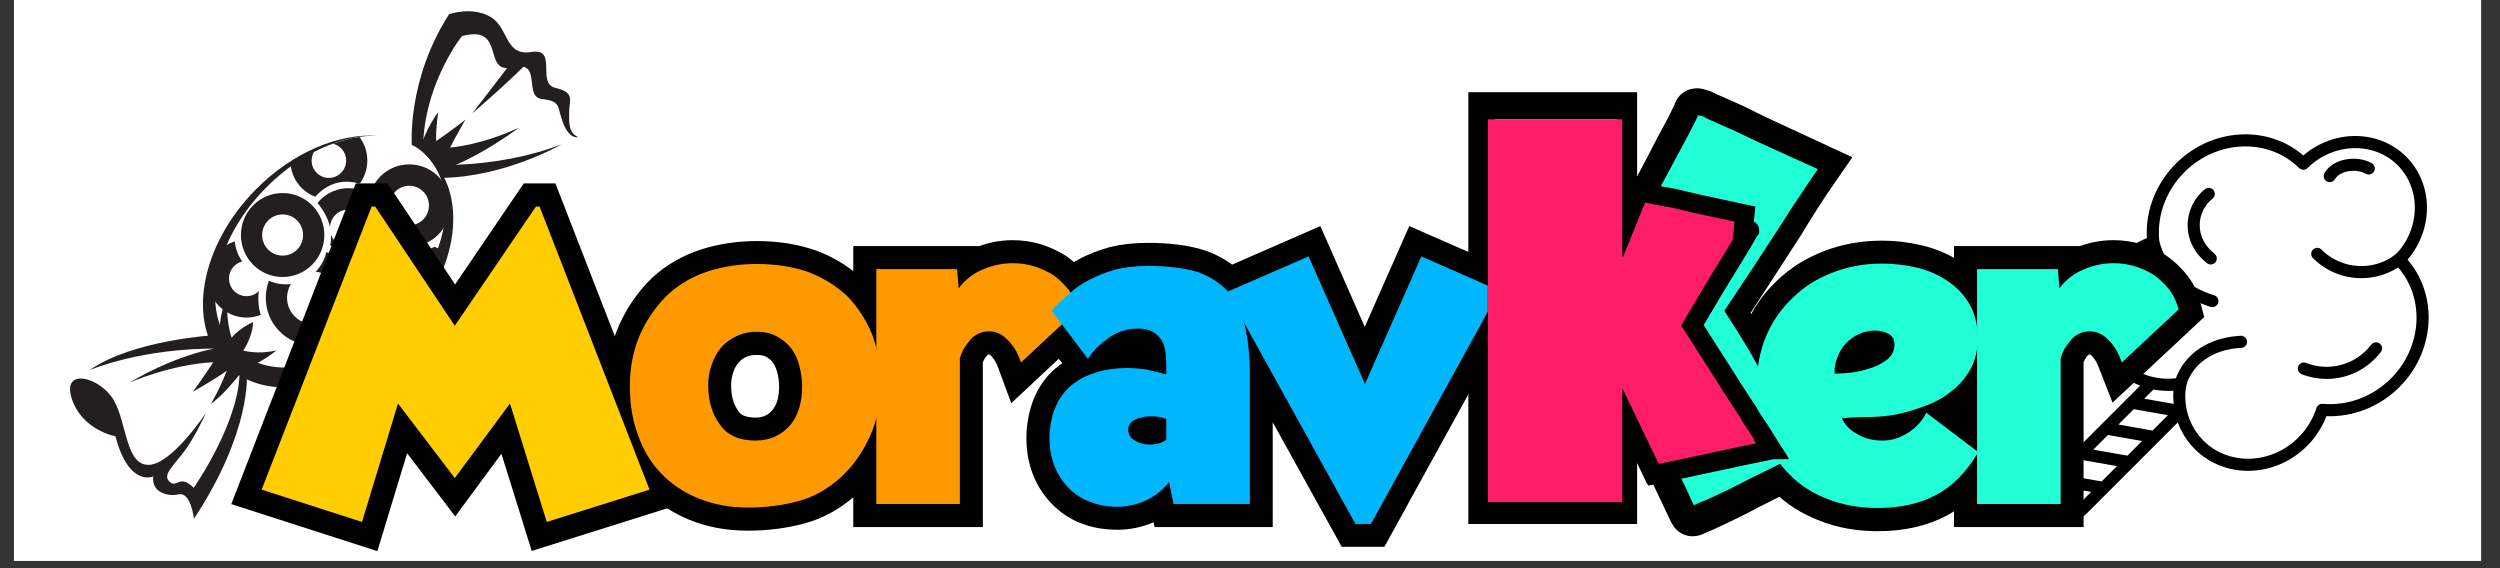 <svg xmlns="http://www.w3.org/2000/svg" xmlns:xlink="http://www.w3.org/1999/xlink" width="330" zoomAndPan="magnify" viewBox="0 0 247.5 56.25" height="75" preserveAspectRatio="xMidYMid meet" version="1.0"><rect x="0" y="0" width="247.5" height="56.25" fill="#333333" stroke="none"/><defs><clipPath id="d1355c3ffd"><path d="M 1.383 0 L 245.625 0 L 245.625 55.512 L 1.383 55.512 Z M 1.383 0 " clip-rule="nonzero"/></clipPath><clipPath id="e8b1d99b5e"><path d="M 6.934 36.379 L 24.508 36.379 L 24.508 51.363 L 6.934 51.363 Z M 6.934 36.379 " clip-rule="nonzero"/></clipPath><clipPath id="018854554d"><path d="M 40.715 1.113 L 57.262 1.113 L 57.262 17.637 L 40.715 17.637 Z M 40.715 1.113 " clip-rule="nonzero"/></clipPath><clipPath id="c08ab783bb"><path d="M 202.168 13 L 241 13 L 241 51.566 L 202.168 51.566 Z M 202.168 13 " clip-rule="nonzero"/></clipPath><clipPath id="ca748ab245"><path d="M 21.891 8.023 L 91 8.023 L 91 55.391 L 21.891 55.391 Z M 21.891 8.023 " clip-rule="nonzero"/></clipPath><clipPath id="c6854be2b1"><path d="M 36 8.023 L 133 8.023 L 133 55.391 L 36 55.391 Z M 36 8.023 " clip-rule="nonzero"/></clipPath><clipPath id="8b83455878"><path d="M 78 8.023 L 175 8.023 L 175 55.391 L 78 55.391 Z M 78 8.023 " clip-rule="nonzero"/></clipPath><clipPath id="7fb3e547b3"><path d="M 121 8.023 L 206 8.023 L 206 55.391 L 121 55.391 Z M 121 8.023 " clip-rule="nonzero"/></clipPath><clipPath id="1dc157b5a7"><path d="M 148 8.023 L 219.508 8.023 L 219.508 55.391 L 148 55.391 Z M 148 8.023 " clip-rule="nonzero"/></clipPath><clipPath id="dbea9a5b6d"><path d="M 137 8.023 L 187 8.023 L 187 55.391 L 137 55.391 Z M 137 8.023 " clip-rule="nonzero"/></clipPath></defs><g clip-path="url(#d1355c3ffd)"><path fill="#ffffff" d="M 1.383 0 L 245.625 0 L 245.625 55.512 L 1.383 55.512 Z M 1.383 0 " fill-opacity="1" fill-rule="nonzero"/><path fill="#ffffff" d="M 1.383 0 L 245.625 0 L 245.625 55.512 L 1.383 55.512 Z M 1.383 0 " fill-opacity="1" fill-rule="nonzero"/></g><path fill="#231f20" d="M 41.379 14.688 C 41.664 14.891 41.938 15.117 42.191 15.371 C 45.688 18.891 44.277 26.016 39.039 31.289 C 33.801 36.559 26.719 37.98 23.219 34.461 C 19.723 30.941 21.133 23.816 26.375 18.543 C 29.777 15.117 33.961 13.32 37.434 13.445 C 33.605 13.176 29.023 15.031 25.359 18.723 C 19.762 24.355 18.41 32.133 22.344 36.09 C 26.277 40.051 34.004 38.691 39.605 33.059 C 45.203 27.422 46.555 19.645 42.621 15.688 C 42.242 15.305 41.824 14.973 41.379 14.688 " fill-opacity="1" fill-rule="nonzero"/><g clip-path="url(#e8b1d99b5e)"><path fill="#231f20" d="M 11.434 43.199 C 11.434 43.199 8.086 42.578 7.094 39.43 C 6.102 36.285 9.996 37.359 11.285 39.656 C 12.574 41.953 12.449 46.07 14.73 46.02 C 17.016 45.973 20.391 40.879 20.391 40.879 C 20.391 40.879 19.246 43.426 18.082 44.898 C 16.914 46.371 16.098 47.094 16.816 47.719 C 17.535 48.344 17.785 46.895 19.176 48.293 C 19.176 48.293 23.938 41.504 23.711 36.438 L 24.434 37.012 C 24.434 37.012 24.953 42.625 19.199 51.363 C 19.199 51.363 18.902 48.668 17.684 48.941 C 16.469 49.215 14.957 48.641 15.18 47.168 C 15.18 47.168 12.75 48.27 11.434 43.199 " fill-opacity="1" fill-rule="nonzero"/></g><path fill="#231f20" d="M 21.133 33.191 C 21.133 33.191 13.121 33.664 8.879 36.637 C 8.879 36.637 14.086 34.391 21.902 34.516 L 21.133 33.191 " fill-opacity="1" fill-rule="nonzero"/><path fill="#231f20" d="M 21.848 34.398 C 21.848 34.398 18.031 34.812 12.797 37.883 C 12.797 37.883 16.941 36.062 21.109 35.863 C 21.109 35.863 19.742 37.934 19.098 38.781 C 19.098 38.781 21.453 37.449 22.445 36.699 C 22.445 36.699 21.914 38.207 20.883 39.98 C 20.883 39.98 22.148 39.156 24.086 36.609 L 21.848 34.398 " fill-opacity="1" fill-rule="nonzero"/><path fill="#231f20" d="M 21.766 33.039 C 21.766 33.039 21.578 31.281 22.492 29.578 C 22.492 29.578 22.344 31.75 22.938 33.434 C 22.938 33.434 23.551 32.59 25.039 31.879 C 25.039 31.879 25.133 33.059 24.09 34.707 C 24.09 34.707 25.531 35.129 27.367 34.688 C 27.367 34.688 25.996 35.836 24.668 36.297 C 24.668 36.297 21.988 34.539 21.766 33.039 " fill-opacity="1" fill-rule="nonzero"/><g clip-path="url(#018854554d)"><path fill="#231f20" d="M 40.77 14.348 C 40.77 14.348 40.277 7.898 44.465 1.402 C 44.465 1.402 46.754 0.598 48.578 1.684 C 50.398 2.77 49.953 5.574 52.613 5.145 C 55.273 4.715 53.059 8.254 54.996 8.703 C 56.93 9.152 56.371 9.938 56.352 10.969 C 56.336 11.996 56.242 13.215 57.266 13.57 C 57.266 13.57 56.41 13.871 55.758 12.203 C 55.105 10.539 55.609 10.031 53.676 9.809 C 51.738 9.582 53.785 5.914 50.734 6.66 C 47.684 7.41 50.156 2.375 45.73 3.574 C 45.73 3.574 42.27 7.918 41.914 13.812 C 41.914 13.812 43.199 14.695 43.961 16.324 C 43.961 16.324 49.898 16.492 55.57 14.301 C 55.57 14.301 50.008 17.539 43.645 17.613 C 43.645 17.613 42.816 15.301 40.77 14.348 " fill-opacity="1" fill-rule="nonzero"/></g><path fill="#231f20" d="M 50.883 5.84 C 50.883 5.84 48.371 9.152 46.754 11.23 C 46.754 11.23 50.25 8.234 52.504 5.934 L 50.883 5.84 " fill-opacity="1" fill-rule="nonzero"/><path fill="#231f20" d="M 41.785 14.094 C 41.785 14.094 42.363 12.465 43.387 11.098 C 43.387 11.098 43.125 12.785 43.18 13.965 C 43.18 13.965 45.172 12.598 46.082 11.828 C 46.082 11.828 45.172 13.422 44.559 14.602 C 44.559 14.602 47.461 14.449 51.387 12.633 C 51.387 12.633 47.312 15.723 43.699 16.848 C 43.699 16.848 43.367 15.613 41.785 14.094 " fill-opacity="1" fill-rule="nonzero"/><path fill="#231f20" d="M 26.547 24.711 C 25.758 23.914 25.758 22.621 26.547 21.828 C 27.336 21.031 28.621 21.031 29.414 21.828 C 30.203 22.621 30.203 23.914 29.414 24.711 C 28.621 25.504 27.336 25.504 26.547 24.711 Z M 25.059 26.207 C 26.668 27.828 29.289 27.828 30.902 26.207 C 32.512 24.586 32.512 21.949 30.902 20.328 C 29.289 18.707 26.668 18.707 25.059 20.328 C 23.449 21.949 23.449 24.586 25.059 26.207 " fill-opacity="1" fill-rule="nonzero"/><path fill="#231f20" d="M 31.246 26.902 C 31.82 26.961 32.379 27.207 32.816 27.648 C 33.82 28.66 33.82 30.309 32.816 31.316 C 31.812 32.328 30.176 32.328 29.172 31.316 C 28.309 30.449 28.188 29.117 28.805 28.117 C 28.066 28.207 27.312 28.102 26.625 27.797 C 25.984 29.48 26.336 31.461 27.684 32.816 C 29.508 34.652 32.48 34.652 34.305 32.816 C 36.133 30.98 36.133 27.988 34.305 26.152 C 33.73 25.57 33.039 25.176 32.309 24.961 C 32.141 25.672 31.789 26.348 31.246 26.902 " fill-opacity="1" fill-rule="nonzero"/><path fill="#231f20" d="M 23.18 26.34 C 23.41 26.109 23.688 25.961 23.98 25.887 C 23.469 25.16 23.293 24.43 23.242 23.895 C 22.676 24.074 22.141 24.391 21.691 24.84 C 20.191 26.348 20.191 28.801 21.691 30.309 C 22.805 31.426 24.434 31.715 25.812 31.168 C 25.652 30.637 25.484 29.793 25.633 28.812 C 24.953 29.492 23.855 29.488 23.18 28.809 C 22.504 28.129 22.504 27.02 23.18 26.34 " fill-opacity="1" fill-rule="nonzero"/><path fill="#231f20" d="M 31.703 19.789 C 31.605 19.887 31.523 19.996 31.438 20.102 C 32.141 20.953 32.508 21.754 32.668 22.469 C 32.695 22.039 32.867 21.617 33.191 21.289 C 33.91 20.566 35.074 20.566 35.789 21.289 C 36.504 22.008 36.504 23.18 35.789 23.902 C 35.074 24.621 33.91 24.621 33.191 23.902 C 33 23.707 32.863 23.48 32.773 23.238 C 32.793 23.645 32.75 24 32.684 24.301 C 34.105 24.719 34.988 25.73 35.445 26.438 C 36.117 26.27 36.754 25.926 37.277 25.398 C 38.816 23.852 38.816 21.336 37.277 19.789 C 35.742 18.242 33.242 18.242 31.703 19.789 " fill-opacity="1" fill-rule="nonzero"/><path fill="#231f20" d="M 32.973 14.23 C 33.266 14.305 33.539 14.449 33.766 14.676 C 34.434 15.348 34.434 16.438 33.766 17.109 C 33.098 17.781 32.016 17.781 31.348 17.109 C 30.785 16.543 30.703 15.684 31.086 15.023 C 30.086 15.504 29.266 15.988 28.766 16.301 C 28.855 17.141 29.219 17.961 29.859 18.605 C 30.254 19.004 30.715 19.293 31.207 19.48 C 31.727 18.879 33.246 17.465 35.609 18.188 C 36.629 16.816 36.617 14.918 35.582 13.559 C 34.695 13.684 33.809 13.93 32.973 14.23 " fill-opacity="1" fill-rule="nonzero"/><path fill="#231f20" d="M 37.652 17.465 C 37.273 17.848 36.988 18.285 36.793 18.758 C 37.738 19.402 38.309 20.113 38.637 20.812 C 38.48 20.172 38.645 19.465 39.145 18.961 C 39.902 18.199 41.137 18.199 41.895 18.961 C 42.656 19.727 42.656 20.969 41.895 21.734 C 41.137 22.496 39.902 22.496 39.145 21.734 C 39.012 21.602 38.914 21.453 38.828 21.301 C 39.191 22.422 38.996 23.457 38.812 24.039 C 40.312 24.742 42.148 24.473 43.387 23.23 C 44.965 21.641 44.965 19.055 43.387 17.465 C 41.805 15.875 39.234 15.875 37.652 17.465 " fill-opacity="1" fill-rule="nonzero"/><path fill="#231f20" d="M 40.027 31.176 C 39.828 31.062 39.645 30.926 39.477 30.758 C 38.453 29.723 38.453 28.043 39.477 27.012 C 40.422 26.062 41.906 25.988 42.938 26.785 C 43.277 26.148 43.586 25.496 43.844 24.848 C 43.578 24.68 43.305 24.543 43.02 24.434 C 41.219 25.336 39.73 25.016 39.004 24.742 C 38.641 24.949 38.297 25.203 37.988 25.516 C 36.141 27.371 36.141 30.395 37.988 32.254 C 38.203 32.469 38.434 32.656 38.676 32.824 C 39.047 32.391 39.516 31.832 40.027 31.176 " fill-opacity="1" fill-rule="nonzero"/><path fill="#000000" d="M 234.758 34.121 C 233.219 36.109 230.625 36.836 228.301 35.93 C 227.992 35.805 227.645 35.961 227.523 36.27 C 227.406 36.578 227.559 36.926 227.867 37.047 C 228.676 37.363 229.512 37.516 230.34 37.516 C 232.391 37.516 234.371 36.574 235.699 34.855 C 235.902 34.594 235.855 34.215 235.594 34.016 C 235.336 33.812 234.957 33.859 234.758 34.121 Z M 234.758 34.121 " fill-opacity="1" fill-rule="nonzero"/><path fill="#000000" d="M 217.77 22.297 C 217.77 21.281 218.242 20.297 219.035 19.668 C 219.297 19.465 219.34 19.086 219.133 18.824 C 218.93 18.566 218.555 18.523 218.293 18.727 C 217.215 19.582 216.57 20.918 216.574 22.301 C 216.578 23.754 217.262 25.086 218.496 26.059 C 218.605 26.145 218.734 26.184 218.863 26.184 C 219.043 26.184 219.219 26.105 219.336 25.957 C 219.539 25.695 219.496 25.316 219.234 25.113 C 218.293 24.375 217.773 23.375 217.77 22.297 Z M 217.77 22.297 " fill-opacity="1" fill-rule="nonzero"/><g clip-path="url(#c08ab783bb)"><path fill="#000000" d="M 238.348 25.707 C 240.941 22.684 240.922 18.223 238.219 15.516 C 235.512 12.809 231.051 12.793 228.027 15.391 C 224.5 12.336 218.965 12.645 215.426 16.184 C 213.422 18.188 212.387 20.859 212.543 23.574 C 211.488 23.992 210.512 24.637 209.695 25.453 C 208.105 27.039 207.234 29.113 207.234 31.293 C 207.234 33.301 207.996 35.172 209.379 36.559 C 210.102 37.277 210.949 37.82 211.875 38.18 L 210.617 39.438 L 202.93 47.129 C 202.445 47.613 202.164 48.285 202.164 48.969 C 202.164 49.652 202.445 50.324 202.93 50.809 C 203.438 51.316 204.102 51.57 204.77 51.57 C 205.434 51.57 206.102 51.316 206.609 50.809 L 215.602 41.82 C 215.961 42.805 216.531 43.707 217.297 44.473 C 218.727 45.902 220.621 46.613 222.555 46.613 C 224.637 46.613 226.762 45.789 228.395 44.156 C 229.238 43.312 229.895 42.301 230.312 41.203 C 232.977 41.297 235.598 40.266 237.551 38.312 C 241.09 34.773 241.395 29.238 238.348 25.707 Z M 215.168 38.688 C 215.137 39.125 215.152 39.559 215.195 39.984 L 212.277 39.473 L 213.191 38.559 C 213.832 38.68 214.492 38.73 215.168 38.688 Z M 210.617 45.109 L 207.234 44.516 L 208.688 43.062 L 212.066 43.66 Z M 208.062 47.664 L 204.68 47.07 L 206.199 45.551 L 209.582 46.145 Z M 211.242 40.508 L 214.621 41.102 L 213.102 42.625 L 209.723 42.027 Z M 205.766 49.961 C 205.215 50.508 204.324 50.508 203.773 49.961 C 203.512 49.699 203.363 49.336 203.363 48.969 C 203.363 48.66 203.473 48.355 203.664 48.109 L 207.023 48.699 Z M 236.707 37.465 C 234.891 39.277 232.43 40.191 229.949 39.98 C 229.688 39.953 229.414 40.129 229.328 40.395 C 228.984 41.48 228.367 42.488 227.547 43.309 C 224.867 45.988 220.648 46.133 218.141 43.621 C 216.848 42.328 216.215 40.551 216.367 38.676 C 216.383 38.496 216.469 38.004 216.594 37.699 C 217.391 35.777 219.336 34.566 221.891 34.438 C 222.223 34.422 222.477 34.141 222.461 33.809 C 222.441 33.477 222.16 33.227 221.832 33.242 C 218.703 33.398 216.332 34.969 215.41 37.449 C 213.445 37.672 211.57 37.051 210.223 35.707 C 209.066 34.551 208.43 32.98 208.43 31.293 C 208.43 29.434 209.18 27.66 210.539 26.301 C 211.188 25.652 211.957 25.141 212.785 24.781 C 213.703 27.465 215.875 29.484 218.855 30.379 C 218.914 30.395 218.973 30.406 219.027 30.406 C 219.285 30.406 219.523 30.234 219.602 29.977 C 219.695 29.66 219.516 29.324 219.199 29.23 C 216.551 28.434 214.641 26.633 213.879 24.254 C 213.84 24.137 213.758 23.867 213.746 23.582 C 213.582 21.18 214.492 18.812 216.27 17.031 C 219.492 13.812 224.578 13.633 227.609 16.633 C 227.84 16.863 228.215 16.863 228.449 16.633 C 231 14.113 235.004 13.996 237.371 16.363 C 239.59 18.582 239.621 22.227 237.555 24.773 C 237.461 24.891 237.133 25.27 236.461 25.652 C 234.324 26.832 231.598 26.48 229.828 24.711 C 229.598 24.477 229.219 24.477 228.984 24.711 C 228.75 24.945 228.75 25.328 228.984 25.559 C 230.293 26.871 232.031 27.539 233.777 27.539 C 235.039 27.539 236.305 27.188 237.414 26.477 C 240.078 29.539 239.805 34.363 236.707 37.465 Z M 236.707 37.465 " fill-opacity="1" fill-rule="nonzero"/></g><path fill="#000000" d="M 230.344 17.949 C 230.438 18.004 230.543 18.031 230.645 18.031 C 230.852 18.031 231.051 17.922 231.164 17.734 C 231.676 16.855 233.316 16.688 234.211 17.199 C 234.5 17.363 234.863 17.262 235.027 16.973 C 235.191 16.684 235.09 16.32 234.801 16.156 C 233.406 15.359 231.012 15.617 230.129 17.125 C 229.965 17.414 230.059 17.781 230.344 17.949 Z M 230.344 17.949 " fill-opacity="1" fill-rule="nonzero"/><g clip-path="url(#ca748ab245)"><path stroke-linecap="butt" transform="matrix(1.9, 0, 0, 1.895, 21.893, 8.024)" fill="none" stroke-linejoin="miter" d="M 2.11 21.348 L 7.838 6.552 L 8.027 6.552 L 12.181 12.782 L 16.406 6.552 L 16.593 6.552 L 22.329 21.348 L 16.973 23.037 L 15.047 16.839 L 12.181 20.734 L 9.223 16.839 L 7.344 23.037 Z M 2.11 21.348 " stroke="#000000" stroke-width="2.407" stroke-opacity="1" stroke-miterlimit="4"/></g><g clip-path="url(#c6854be2b1)"><path stroke-linecap="butt" transform="matrix(1.9, 0, 0, 1.895, 21.893, 8.024)" fill="none" stroke-linejoin="miter" d="M 27.458 22.286 C 26.5 22.286 25.641 22.129 24.88 21.818 C 24.109 21.505 23.457 21.068 22.933 20.501 C 22.397 19.938 21.99 19.266 21.708 18.484 C 21.426 17.72 21.286 16.864 21.286 15.928 C 21.286 14.984 21.463 14.099 21.823 13.271 C 22.183 12.458 22.666 11.755 23.281 11.155 C 23.875 10.609 24.578 10.203 25.396 9.937 C 26.208 9.687 27.047 9.562 27.906 9.562 C 28.891 9.562 29.781 9.704 30.583 9.984 C 31.38 10.281 32.063 10.704 32.62 11.254 C 33.173 11.803 33.605 12.464 33.917 13.25 C 34.213 14.031 34.359 14.916 34.359 15.901 C 34.359 16.839 34.176 17.713 33.818 18.526 C 33.459 19.359 32.969 20.068 32.344 20.668 C 31.641 21.307 30.881 21.74 30.069 21.952 C 29.234 22.177 28.371 22.286 27.458 22.286 Z M 27.811 18.787 C 28.219 18.787 28.578 18.709 28.891 18.557 C 29.187 18.416 29.448 18.208 29.666 17.942 C 29.865 17.693 30.026 17.39 30.135 17.047 C 30.229 16.703 30.276 16.344 30.276 15.973 C 30.276 15.598 30.229 15.239 30.135 14.895 C 30.042 14.547 29.9 14.24 29.709 13.98 C 29.51 13.708 29.255 13.499 28.959 13.339 C 28.661 13.182 28.313 13.104 27.906 13.104 C 27.515 13.104 27.162 13.178 26.849 13.318 C 26.52 13.475 26.255 13.677 26.048 13.932 C 25.828 14.178 25.667 14.468 25.556 14.796 C 25.433 15.14 25.369 15.509 25.369 15.901 C 25.369 16.703 25.569 17.375 25.959 17.922 C 26.327 18.484 26.948 18.771 27.811 18.787 Z M 34.141 22.098 L 34.141 9.824 L 38.349 9.824 L 38.417 10.828 C 38.761 10.39 39.182 10.063 39.681 9.844 C 40.187 9.626 40.707 9.516 41.256 9.516 C 41.634 9.516 42 9.572 42.36 9.677 C 42.718 9.793 43.057 9.947 43.37 10.145 C 43.666 10.364 43.933 10.625 44.167 10.922 C 44.391 11.219 44.547 11.557 44.636 11.933 L 41.678 14.703 C 41.604 14.499 41.511 14.291 41.396 14.068 C 41.271 13.864 41.131 13.677 40.975 13.506 C 40.693 13.223 40.374 13.083 40.01 13.083 C 39.776 13.083 39.579 13.13 39.406 13.223 C 39.229 13.318 39.089 13.431 38.978 13.578 C 38.855 13.718 38.75 13.864 38.676 14.021 C 38.594 14.178 38.53 14.328 38.485 14.468 L 38.485 22.098 Z M 34.141 22.098 " stroke="#000000" stroke-width="2.407" stroke-opacity="1" stroke-miterlimit="4"/></g><g clip-path="url(#8b83455878)"><path stroke-linecap="butt" transform="matrix(1.9, 0, 0, 1.895, 21.893, 8.024)" fill="none" stroke-linejoin="miter" d="M 49.245 14.963 C 49.245 14.683 49.228 14.417 49.198 14.167 C 49.167 13.926 49.093 13.718 48.99 13.53 C 48.875 13.359 48.729 13.219 48.542 13.104 C 48.338 13 48.073 12.947 47.744 12.947 C 47.448 12.947 47.16 12.99 46.895 13.083 C 46.63 13.178 46.396 13.301 46.192 13.464 C 45.974 13.619 45.777 13.782 45.604 13.953 C 45.431 14.141 45.286 14.328 45.162 14.516 L 43.254 12.005 C 43.526 11.708 43.824 11.417 44.151 11.135 C 44.463 10.848 44.823 10.599 45.23 10.386 C 45.635 10.166 46.093 9.984 46.593 9.844 C 47.095 9.718 47.656 9.657 48.281 9.657 C 49.313 9.657 50.172 9.766 50.865 9.984 C 51.537 10.219 52.078 10.572 52.485 11.042 C 52.89 11.51 53.182 12.104 53.354 12.823 C 53.511 13.541 53.589 14.396 53.589 15.386 L 53.589 22.098 L 49.619 22.098 L 49.385 20.948 C 49.027 21.402 48.61 21.729 48.141 21.931 C 47.672 22.14 47.183 22.239 46.681 22.239 C 46.182 22.239 45.723 22.162 45.302 22.006 C 44.864 21.849 44.469 21.589 44.124 21.228 C 43.437 20.495 43.121 19.563 43.166 18.437 C 43.24 17.25 43.655 16.369 44.406 15.806 C 45.146 15.26 46.079 14.984 47.197 14.984 C 47.547 14.984 47.89 15.015 48.24 15.079 C 48.569 15.14 48.902 15.229 49.245 15.334 Z M 49.245 17.662 C 49.041 17.567 48.786 17.522 48.474 17.522 C 48.155 17.522 47.886 17.573 47.646 17.687 C 47.397 17.796 47.276 17.969 47.276 18.204 C 47.276 18.468 47.391 18.662 47.625 18.785 C 47.843 18.928 48.094 19 48.375 19 C 48.735 19 49.027 18.911 49.245 18.74 Z M 66.589 10.943 L 59.9 23.129 L 59.098 23.129 L 52.411 11.021 L 56.656 9.162 L 59.588 15.829 L 62.525 9.162 Z M 66.589 10.943 " stroke="#000000" stroke-width="2.407" stroke-opacity="1" stroke-miterlimit="4"/></g><g clip-path="url(#7fb3e547b3)"><path stroke-linecap="butt" transform="matrix(1.9, 0, 0, 1.895, 21.893, 8.024)" fill="none" stroke-linejoin="miter" d="M 76.877 1.587 C 76.877 1.567 76.967 1.587 77.154 1.651 C 77.329 1.738 77.559 1.851 77.851 1.971 C 78.143 2.099 78.478 2.249 78.852 2.418 C 79.228 2.61 79.619 2.802 80.016 2.993 L 83.188 4.469 C 82.846 4.96 82.528 5.449 82.213 5.939 C 81.895 6.428 81.595 6.919 81.303 7.407 C 80.774 8.224 80.232 9.061 79.666 9.941 C 79.103 10.813 78.63 11.539 78.254 12.12 C 78.651 12.71 79.103 13.433 79.611 14.291 C 80.092 15.165 80.536 16.008 80.955 16.819 C 81.204 17.287 81.455 17.769 81.706 18.258 L 82.458 19.728 L 79.541 21.204 C 79.187 21.395 78.846 21.573 78.505 21.736 C 78.157 21.913 77.837 22.063 77.565 22.189 C 77.294 22.317 77.072 22.41 76.905 22.482 C 76.745 22.566 76.661 22.595 76.661 22.573 L 76.25 21.707 C 75.978 21.134 75.651 20.445 75.277 19.629 C 74.88 18.818 74.475 17.967 74.058 17.066 C 73.62 16.194 73.23 15.441 72.897 14.802 L 72.576 14.837 L 72.576 21.936 L 66.189 21.936 L 66.189 1.787 L 72.576 1.787 L 72.576 9.465 L 72.701 9.424 L 72.833 9.523 C 73.139 8.84 73.53 8.053 73.988 7.16 C 74.455 6.286 74.907 5.428 75.345 4.597 C 75.756 3.781 76.124 3.092 76.439 2.517 C 76.731 1.944 76.877 1.631 76.877 1.587 Z M 76.877 1.587 " stroke="#000000" stroke-width="2.407" stroke-opacity="1" stroke-miterlimit="4"/></g><g clip-path="url(#1dc157b5a7)"><path stroke-linecap="butt" transform="matrix(1.9, 0, 0, 1.895, 21.893, 8.024)" fill="none" stroke-linejoin="miter" d="M 86.547 9.541 C 87.141 9.541 87.739 9.609 88.333 9.755 C 88.927 9.892 89.458 10.114 89.927 10.428 C 90.395 10.745 90.782 11.141 91.078 11.625 C 91.359 12.114 91.509 12.697 91.526 13.386 C 91.526 14.015 91.401 14.563 91.146 15.031 C 90.885 15.499 90.547 15.901 90.14 16.229 C 89.719 16.557 89.24 16.819 88.707 17.004 C 88.177 17.208 87.636 17.355 87.088 17.447 C 86.635 17.526 86.187 17.563 85.749 17.563 C 85.313 17.563 84.876 17.583 84.438 17.614 C 84.61 17.973 84.88 18.256 85.256 18.458 C 85.616 18.676 86.051 18.787 86.574 18.787 C 87.026 18.787 87.468 18.645 87.912 18.369 C 88.333 18.082 88.646 17.74 88.849 17.334 L 91.546 19.402 C 90.938 20.433 90.208 21.173 89.365 21.63 C 88.52 22.084 87.505 22.313 86.319 22.313 C 85.359 22.313 84.489 22.156 83.708 21.839 C 82.927 21.542 82.261 21.115 81.714 20.552 C 81.161 20 80.739 19.328 80.447 18.526 C 80.151 17.75 79.999 16.88 79.999 15.928 C 79.999 14.984 80.162 14.124 80.495 13.339 C 80.824 12.557 81.282 11.885 81.874 11.322 C 82.454 10.755 83.147 10.318 83.942 10.011 C 84.74 9.698 85.609 9.541 86.547 9.541 Z M 84.057 15.291 C 84.23 15.291 84.479 15.277 84.808 15.246 C 85.135 15.213 85.474 15.14 85.817 15.031 C 86.167 14.938 86.469 14.796 86.734 14.609 C 86.999 14.421 87.151 14.178 87.182 13.881 C 87.213 13.567 87.12 13.349 86.9 13.223 C 86.683 13.099 86.432 13.036 86.15 13.036 C 85.568 13.052 85.067 13.271 84.645 13.697 C 84.458 13.912 84.312 14.171 84.203 14.468 C 84.088 14.782 84.041 15.058 84.057 15.291 Z M 91.495 22.098 L 91.495 9.824 L 95.703 9.824 L 95.771 10.828 C 96.114 10.39 96.536 10.063 97.035 9.844 C 97.537 9.626 98.063 9.516 98.61 9.516 C 98.984 9.516 99.354 9.572 99.714 9.677 C 100.074 9.793 100.407 9.947 100.723 10.145 C 101.022 10.364 101.287 10.625 101.521 10.922 C 101.739 11.219 101.895 11.557 101.99 11.933 L 99.032 14.703 C 98.953 14.499 98.859 14.291 98.75 14.068 C 98.624 13.864 98.485 13.677 98.328 13.506 C 98.047 13.223 97.724 13.083 97.364 13.083 C 97.13 13.083 96.926 13.13 96.756 13.223 C 96.583 13.318 96.443 13.431 96.332 13.578 C 96.203 13.718 96.104 13.864 96.026 14.021 C 95.948 14.178 95.886 14.328 95.839 14.468 L 95.839 22.098 Z M 91.495 22.098 " stroke="#000000" stroke-width="2.407" stroke-opacity="1" stroke-miterlimit="4"/></g><path fill="#ffcd00" d="M 25.902 48.473 L 36.789 20.449 L 37.145 20.449 L 45.023 32.25 L 53.059 20.449 L 53.418 20.449 L 64.301 48.473 L 54.129 51.672 L 50.488 39.949 L 45.023 47.328 L 39.402 39.949 L 35.84 51.672 Z M 25.902 48.473 " fill-opacity="1" fill-rule="nonzero"/><path fill="#ff9900" d="M 74.07 50.25 C 72.25 50.25 70.609 49.945 69.164 49.344 C 67.707 48.77 66.473 47.941 65.441 46.855 C 64.434 45.809 63.672 44.527 63.145 43.027 C 62.613 41.586 62.355 39.977 62.355 38.211 C 62.355 36.426 62.68 34.738 63.344 33.16 C 64.027 31.637 64.945 30.305 66.113 29.172 C 67.242 28.125 68.59 27.348 70.152 26.844 C 71.676 26.367 73.262 26.133 74.902 26.133 C 76.773 26.133 78.477 26.398 80.008 26.922 C 81.516 27.504 82.801 28.305 83.891 29.328 C 84.918 30.387 85.73 31.648 86.344 33.117 C 86.898 34.598 87.176 36.266 87.176 38.133 C 87.176 39.93 86.828 41.598 86.145 43.145 C 85.453 44.703 84.523 46.047 83.336 47.172 C 82.008 48.387 80.574 49.203 79.02 49.617 C 77.438 50.035 75.785 50.25 74.07 50.25 Z M 74.746 43.617 C 75.508 43.617 76.188 43.48 76.805 43.184 C 77.355 42.93 77.844 42.543 78.27 42.039 C 78.664 41.547 78.949 40.973 79.137 40.344 C 79.316 39.691 79.414 39 79.414 38.289 C 79.414 37.578 79.316 36.898 79.137 36.238 C 78.98 35.586 78.715 35.004 78.348 34.5 C 77.949 34.008 77.477 33.613 76.922 33.316 C 76.367 33 75.695 32.844 74.902 32.844 C 74.16 32.844 73.496 32.992 72.922 33.277 C 72.289 33.574 71.777 33.949 71.379 34.422 C 70.984 34.895 70.676 35.449 70.469 36.078 C 70.23 36.711 70.113 37.402 70.113 38.133 C 70.113 39.66 70.48 40.934 71.223 41.961 C 71.934 43.047 73.102 43.598 74.746 43.617 Z M 74.746 43.617 " fill-opacity="1" fill-rule="nonzero"/><path fill="#ff9900" d="M 86.754 49.895 L 86.754 26.645 L 94.75 26.645 L 94.91 28.539 C 95.543 27.699 96.332 27.078 97.285 26.684 C 98.234 26.27 99.234 26.055 100.293 26.055 C 101.004 26.055 101.699 26.16 102.391 26.367 C 103.074 26.586 103.707 26.871 104.289 27.238 C 104.863 27.66 105.379 28.164 105.836 28.738 C 106.23 29.289 106.516 29.922 106.707 30.633 L 101.082 35.883 C 100.945 35.488 100.777 35.094 100.57 34.699 C 100.332 34.305 100.055 33.949 99.738 33.633 C 99.203 33.078 98.602 32.805 97.918 32.805 C 97.461 32.805 97.086 32.902 96.77 33.078 C 96.422 33.266 96.156 33.492 95.977 33.75 C 95.738 34.016 95.543 34.293 95.383 34.578 C 95.227 34.895 95.105 35.191 95.027 35.449 L 95.027 49.895 Z M 86.754 49.895 " fill-opacity="1" fill-rule="nonzero"/><path fill="#00b7fe" d="M 115.461 36.355 C 115.461 35.832 115.434 35.328 115.383 34.855 C 115.324 34.41 115.195 34.016 114.988 33.672 C 114.77 33.336 114.48 33.059 114.117 32.844 C 113.738 32.637 113.246 32.527 112.613 32.527 C 112.059 32.527 111.512 32.625 110.988 32.805 C 110.484 32.992 110.047 33.227 109.684 33.512 C 109.258 33.828 108.871 34.145 108.535 34.461 C 108.219 34.805 107.941 35.16 107.703 35.527 L 104.102 30.75 C 104.594 30.199 105.168 29.664 105.801 29.133 C 106.375 28.578 107.051 28.105 107.82 27.711 C 108.613 27.297 109.484 26.949 110.434 26.684 C 111.383 26.449 112.453 26.328 113.641 26.328 C 115.59 26.328 117.223 26.527 118.551 26.922 C 119.816 27.375 120.844 28.047 121.637 28.934 C 122.398 29.832 122.945 30.969 123.262 32.328 C 123.578 33.699 123.734 35.32 123.734 37.184 L 123.734 49.895 L 116.176 49.895 L 115.738 47.723 C 115.047 48.574 114.254 49.184 113.363 49.578 C 112.465 49.973 111.543 50.172 110.594 50.172 C 109.641 50.172 108.773 50.012 107.98 49.699 C 107.129 49.41 106.375 48.93 105.723 48.238 C 104.426 46.848 103.824 45.078 103.902 42.949 C 104.062 40.719 104.852 39.059 106.277 37.973 C 107.672 36.949 109.445 36.434 111.582 36.434 C 112.234 36.434 112.898 36.492 113.562 36.594 C 114.164 36.73 114.797 36.887 115.461 37.066 Z M 115.461 41.488 C 115.066 41.309 114.57 41.211 113.996 41.211 C 113.383 41.211 112.859 41.32 112.414 41.527 C 111.938 41.742 111.699 42.07 111.699 42.512 C 111.699 43.016 111.918 43.383 112.375 43.617 C 112.789 43.887 113.266 44.012 113.801 44.012 C 114.48 44.012 115.035 43.855 115.461 43.539 Z M 115.461 41.488 " fill-opacity="1" fill-rule="nonzero"/><path fill="#00b7fe" d="M 148.434 28.777 L 135.727 51.867 L 134.184 51.867 L 121.477 28.895 L 129.551 25.383 L 135.133 38.012 L 140.715 25.383 Z M 148.434 28.777 " fill-opacity="1" fill-rule="nonzero"/><path fill="#21ffd7" d="M 168.094 11.426 C 168.094 11.402 168.262 11.426 168.617 11.531 C 168.93 11.715 169.359 11.922 169.922 12.156 C 170.473 12.406 171.098 12.68 171.805 12.992 C 172.539 13.344 173.27 13.695 174 14.035 L 179.961 16.746 C 179.336 17.656 178.719 18.555 178.133 19.457 C 177.531 20.328 176.957 21.215 176.406 22.113 C 175.426 23.613 174.418 25.164 173.375 26.754 C 172.289 28.398 171.398 29.727 170.707 30.77 C 171.441 31.891 172.277 33.219 173.219 34.785 C 174.117 36.387 174.969 37.938 175.777 39.422 C 176.223 40.258 176.695 41.129 177.191 42.031 L 178.602 44.742 L 173.113 47.453 C 172.445 47.805 171.805 48.129 171.18 48.441 C 170.512 48.754 169.922 49.027 169.402 49.277 C 168.879 49.512 168.461 49.695 168.145 49.797 C 167.832 49.969 167.676 50.031 167.676 50.008 L 166.941 48.391 C 166.422 47.348 165.805 46.082 165.113 44.586 C 164.344 43.098 163.57 41.535 162.812 39.891 C 161.977 38.262 161.246 36.867 160.617 35.723 L 160.043 35.773 L 160.043 48.809 L 148.016 48.809 L 148.016 11.793 L 160.043 11.793 L 160.043 25.867 L 160.25 25.816 L 160.512 26.023 C 161.102 24.773 161.832 23.312 162.707 21.645 C 163.543 20.055 164.383 18.492 165.219 16.953 C 166.016 15.469 166.695 14.191 167.258 13.148 C 167.805 12.078 168.094 11.504 168.094 11.426 Z M 168.094 11.426 " fill-opacity="1" fill-rule="nonzero"/><path fill="#21ffd7" d="M 186.348 26.094 C 187.477 26.094 188.613 26.23 189.75 26.488 C 190.859 26.754 191.859 27.188 192.762 27.789 C 193.652 28.371 194.383 29.121 194.938 30.039 C 195.492 30.969 195.777 32.082 195.809 33.395 C 195.809 34.578 195.57 35.625 195.098 36.512 C 194.59 37.41 193.949 38.16 193.156 38.762 C 192.363 39.395 191.465 39.891 190.465 40.223 C 189.434 40.617 188.406 40.914 187.375 41.094 C 186.504 41.23 185.656 41.289 184.844 41.289 C 183.992 41.289 183.16 41.328 182.348 41.41 C 182.664 42.098 183.18 42.621 183.895 42.988 C 184.574 43.41 185.406 43.617 186.387 43.617 C 187.258 43.617 188.098 43.363 188.922 42.828 C 189.73 42.305 190.324 41.645 190.703 40.855 L 195.848 44.762 C 194.68 46.738 193.293 48.148 191.691 48.988 C 190.078 49.855 188.148 50.289 185.91 50.289 C 184.09 50.289 182.438 49.992 180.965 49.422 C 179.461 48.848 178.191 48.031 177.164 46.973 C 176.105 45.93 175.305 44.645 174.75 43.145 C 174.195 41.645 173.918 40.008 173.918 38.211 C 173.918 36.426 174.215 34.797 174.828 33.316 C 175.461 31.816 176.344 30.543 177.48 29.488 C 178.559 28.41 179.863 27.582 181.398 27 C 182.902 26.398 184.547 26.094 186.348 26.094 Z M 181.637 36.988 C 181.953 36.988 182.43 36.969 183.062 36.91 C 183.664 36.859 184.297 36.73 184.961 36.512 C 185.613 36.336 186.199 36.059 186.703 35.684 C 187.199 35.348 187.477 34.895 187.535 34.344 C 187.613 33.742 187.438 33.316 187.02 33.078 C 186.594 32.844 186.121 32.723 185.594 32.723 C 184.488 32.754 183.535 33.18 182.746 33.988 C 182.367 34.383 182.082 34.875 181.875 35.449 C 181.656 36.031 181.578 36.543 181.637 36.988 Z M 181.637 36.988 " fill-opacity="1" fill-rule="nonzero"/><path fill="#21ffd7" d="M 195.73 49.895 L 195.73 26.645 L 203.727 26.645 L 203.887 28.539 C 204.52 27.699 205.312 27.078 206.262 26.684 C 207.211 26.27 208.211 26.055 209.27 26.055 C 209.98 26.055 210.676 26.16 211.367 26.367 C 212.051 26.586 212.684 26.871 213.266 27.238 C 213.84 27.66 214.355 28.164 214.812 28.738 C 215.207 29.289 215.492 29.922 215.684 30.633 L 210.062 35.883 C 209.922 35.488 209.754 35.094 209.547 34.699 C 209.309 34.305 209.031 33.949 208.715 33.633 C 208.18 33.078 207.578 32.805 206.895 32.805 C 206.438 32.805 206.062 32.902 205.746 33.078 C 205.398 33.266 205.133 33.492 204.953 33.75 C 204.719 34.016 204.52 34.293 204.359 34.578 C 204.203 34.895 204.082 35.191 204.004 35.449 L 204.004 49.895 Z M 195.73 49.895 " fill-opacity="1" fill-rule="nonzero"/><path fill="#ff1c69" d="M 173.215 22.793 C 173.215 22.789 173.219 22.789 173.219 22.785 C 173.223 22.781 173.223 22.781 173.215 22.789 C 173.23 22.77 173.242 22.75 173.25 22.738 C 173.254 22.73 173.258 22.727 173.258 22.727 C 173.258 22.727 173.25 22.734 173.242 22.75 C 173.234 22.758 173.203 22.793 173.152 22.836 C 173.129 22.855 173.074 22.898 173.004 22.941 C 172.945 22.973 172.785 23.055 172.562 23.059 L 172.762 21.195 L 172.742 21.191 L 172.742 21.188 L 170.543 20.715 L 167.949 20.156 C 167.234 19.992 166.488 19.816 165.699 19.621 L 165.66 19.613 L 165.625 19.605 C 165.223 19.543 164.812 19.469 164.398 19.391 C 164.254 19.363 164.105 19.332 163.961 19.305 C 163.922 19.297 163.883 19.289 163.844 19.281 C 163.594 19.23 163.34 19.176 163.082 19.121 L 162.297 18.945 L 161.996 19.688 L 159.812 25.062 L 159.812 14.66 L 148.25 14.66 L 148.25 46.16 L 159.812 46.16 L 159.812 38.934 L 163.363 46.316 L 163.676 46.965 L 163.688 46.965 L 163.703 46.996 L 164.43 46.848 C 164.688 46.793 164.945 46.738 165.195 46.688 C 165.844 46.559 166.469 46.426 167.062 46.293 C 167.305 46.242 167.539 46.191 167.77 46.141 C 168.305 46.031 168.812 45.926 169.293 45.816 L 172.836 45.059 L 174.098 44.801 L 175.426 44.523 L 175.414 44.508 L 175.422 44.508 L 174.859 43.613 L 174.711 43.371 L 174.25 42.625 L 174.227 42.59 L 174.203 42.559 C 174.176 42.52 174.145 42.48 174.117 42.441 C 173.91 42.141 173.68 41.789 173.418 41.387 C 173.289 41.176 173.156 40.949 173.016 40.703 L 173 40.676 L 172.98 40.648 C 172.484 39.906 171.945 39.082 171.371 38.176 L 171.367 38.168 C 170.777 37.258 170.215 36.371 169.66 35.484 L 169.648 35.469 C 169.098 34.621 168.602 33.848 168.18 33.164 L 168.168 33.145 L 168.16 33.129 C 167.902 32.75 167.699 32.441 167.551 32.207 C 167.711 31.938 167.91 31.605 168.148 31.207 C 168.289 30.977 168.438 30.727 168.602 30.453 L 168.613 30.434 C 168.684 30.309 168.754 30.188 168.828 30.062 C 169.094 29.605 169.367 29.141 169.652 28.668 C 169.965 28.145 170.293 27.609 170.633 27.059 L 170.641 27.051 C 171.043 26.387 171.422 25.77 171.777 25.191 C 172.043 24.75 172.297 24.336 172.539 23.941 L 172.547 23.922 L 172.559 23.906 C 172.676 23.691 172.781 23.508 172.867 23.352 C 172.965 23.188 173.047 23.055 173.113 22.949 C 173.156 22.883 173.188 22.828 173.215 22.793 Z M 173.215 22.793 " fill-opacity="1" fill-rule="nonzero"/><g clip-path="url(#dbea9a5b6d)"><path stroke-linecap="butt" transform="matrix(1.9, 0, 0, 1.895, 21.893, 8.024)" fill="none" stroke-linejoin="miter" d="M 79.637 7.795 C 79.637 7.793 79.639 7.793 79.639 7.791 C 79.642 7.789 79.642 7.789 79.637 7.793 C 79.646 7.782 79.652 7.772 79.656 7.766 C 79.658 7.762 79.66 7.76 79.66 7.76 C 79.66 7.76 79.656 7.764 79.652 7.772 C 79.648 7.776 79.631 7.795 79.605 7.818 C 79.592 7.828 79.563 7.851 79.526 7.873 C 79.496 7.89 79.411 7.933 79.294 7.935 L 79.399 6.952 L 79.389 6.95 L 79.389 6.948 L 78.231 6.698 L 76.866 6.403 C 76.49 6.317 76.097 6.224 75.682 6.121 L 75.662 6.117 L 75.643 6.113 C 75.431 6.08 75.215 6.04 74.998 5.999 C 74.921 5.985 74.843 5.968 74.767 5.954 C 74.747 5.95 74.726 5.946 74.706 5.941 C 74.574 5.915 74.44 5.886 74.305 5.857 L 73.892 5.764 L 73.733 6.156 L 72.584 8.993 L 72.584 3.503 L 66.499 3.503 L 66.499 20.128 L 72.584 20.128 L 72.584 16.314 L 74.453 20.21 L 74.617 20.552 L 74.623 20.552 L 74.632 20.569 L 75.014 20.49 C 75.15 20.462 75.285 20.433 75.417 20.406 C 75.758 20.338 76.087 20.268 76.4 20.198 C 76.527 20.171 76.65 20.144 76.772 20.117 C 77.053 20.06 77.321 20.004 77.573 19.946 L 79.438 19.546 L 80.102 19.41 L 80.801 19.264 L 80.795 19.255 L 80.799 19.255 L 80.503 18.783 L 80.425 18.656 L 80.182 18.262 L 80.17 18.243 L 80.158 18.227 C 80.143 18.206 80.127 18.185 80.112 18.165 C 80.003 18.006 79.882 17.821 79.744 17.608 C 79.676 17.497 79.607 17.377 79.533 17.247 L 79.524 17.233 L 79.514 17.219 C 79.253 16.827 78.969 16.392 78.667 15.914 L 78.665 15.909 C 78.355 15.429 78.059 14.961 77.767 14.493 L 77.76 14.485 C 77.471 14.037 77.21 13.629 76.988 13.268 L 76.981 13.258 L 76.977 13.25 C 76.842 13.05 76.735 12.887 76.657 12.763 C 76.741 12.621 76.846 12.446 76.971 12.236 C 77.045 12.114 77.123 11.982 77.21 11.838 L 77.216 11.827 C 77.253 11.761 77.29 11.698 77.329 11.632 C 77.469 11.39 77.612 11.145 77.763 10.896 C 77.927 10.619 78.1 10.337 78.279 10.046 L 78.283 10.042 C 78.494 9.692 78.694 9.366 78.881 9.061 C 79.021 8.828 79.154 8.609 79.282 8.401 L 79.286 8.391 L 79.292 8.382 C 79.354 8.269 79.409 8.172 79.454 8.09 C 79.506 8.003 79.549 7.933 79.584 7.877 C 79.607 7.842 79.623 7.813 79.637 7.795 Z M 79.637 7.795 " stroke="#000000" stroke-width="1" stroke-opacity="1" stroke-miterlimit="4"/></g><path fill="#ff1c69" d="M 147.301 11.812 L 160.602 11.812 L 160.602 49.707 L 147.301 49.707 Z M 147.301 11.812 " fill-opacity="1" fill-rule="nonzero"/></svg>